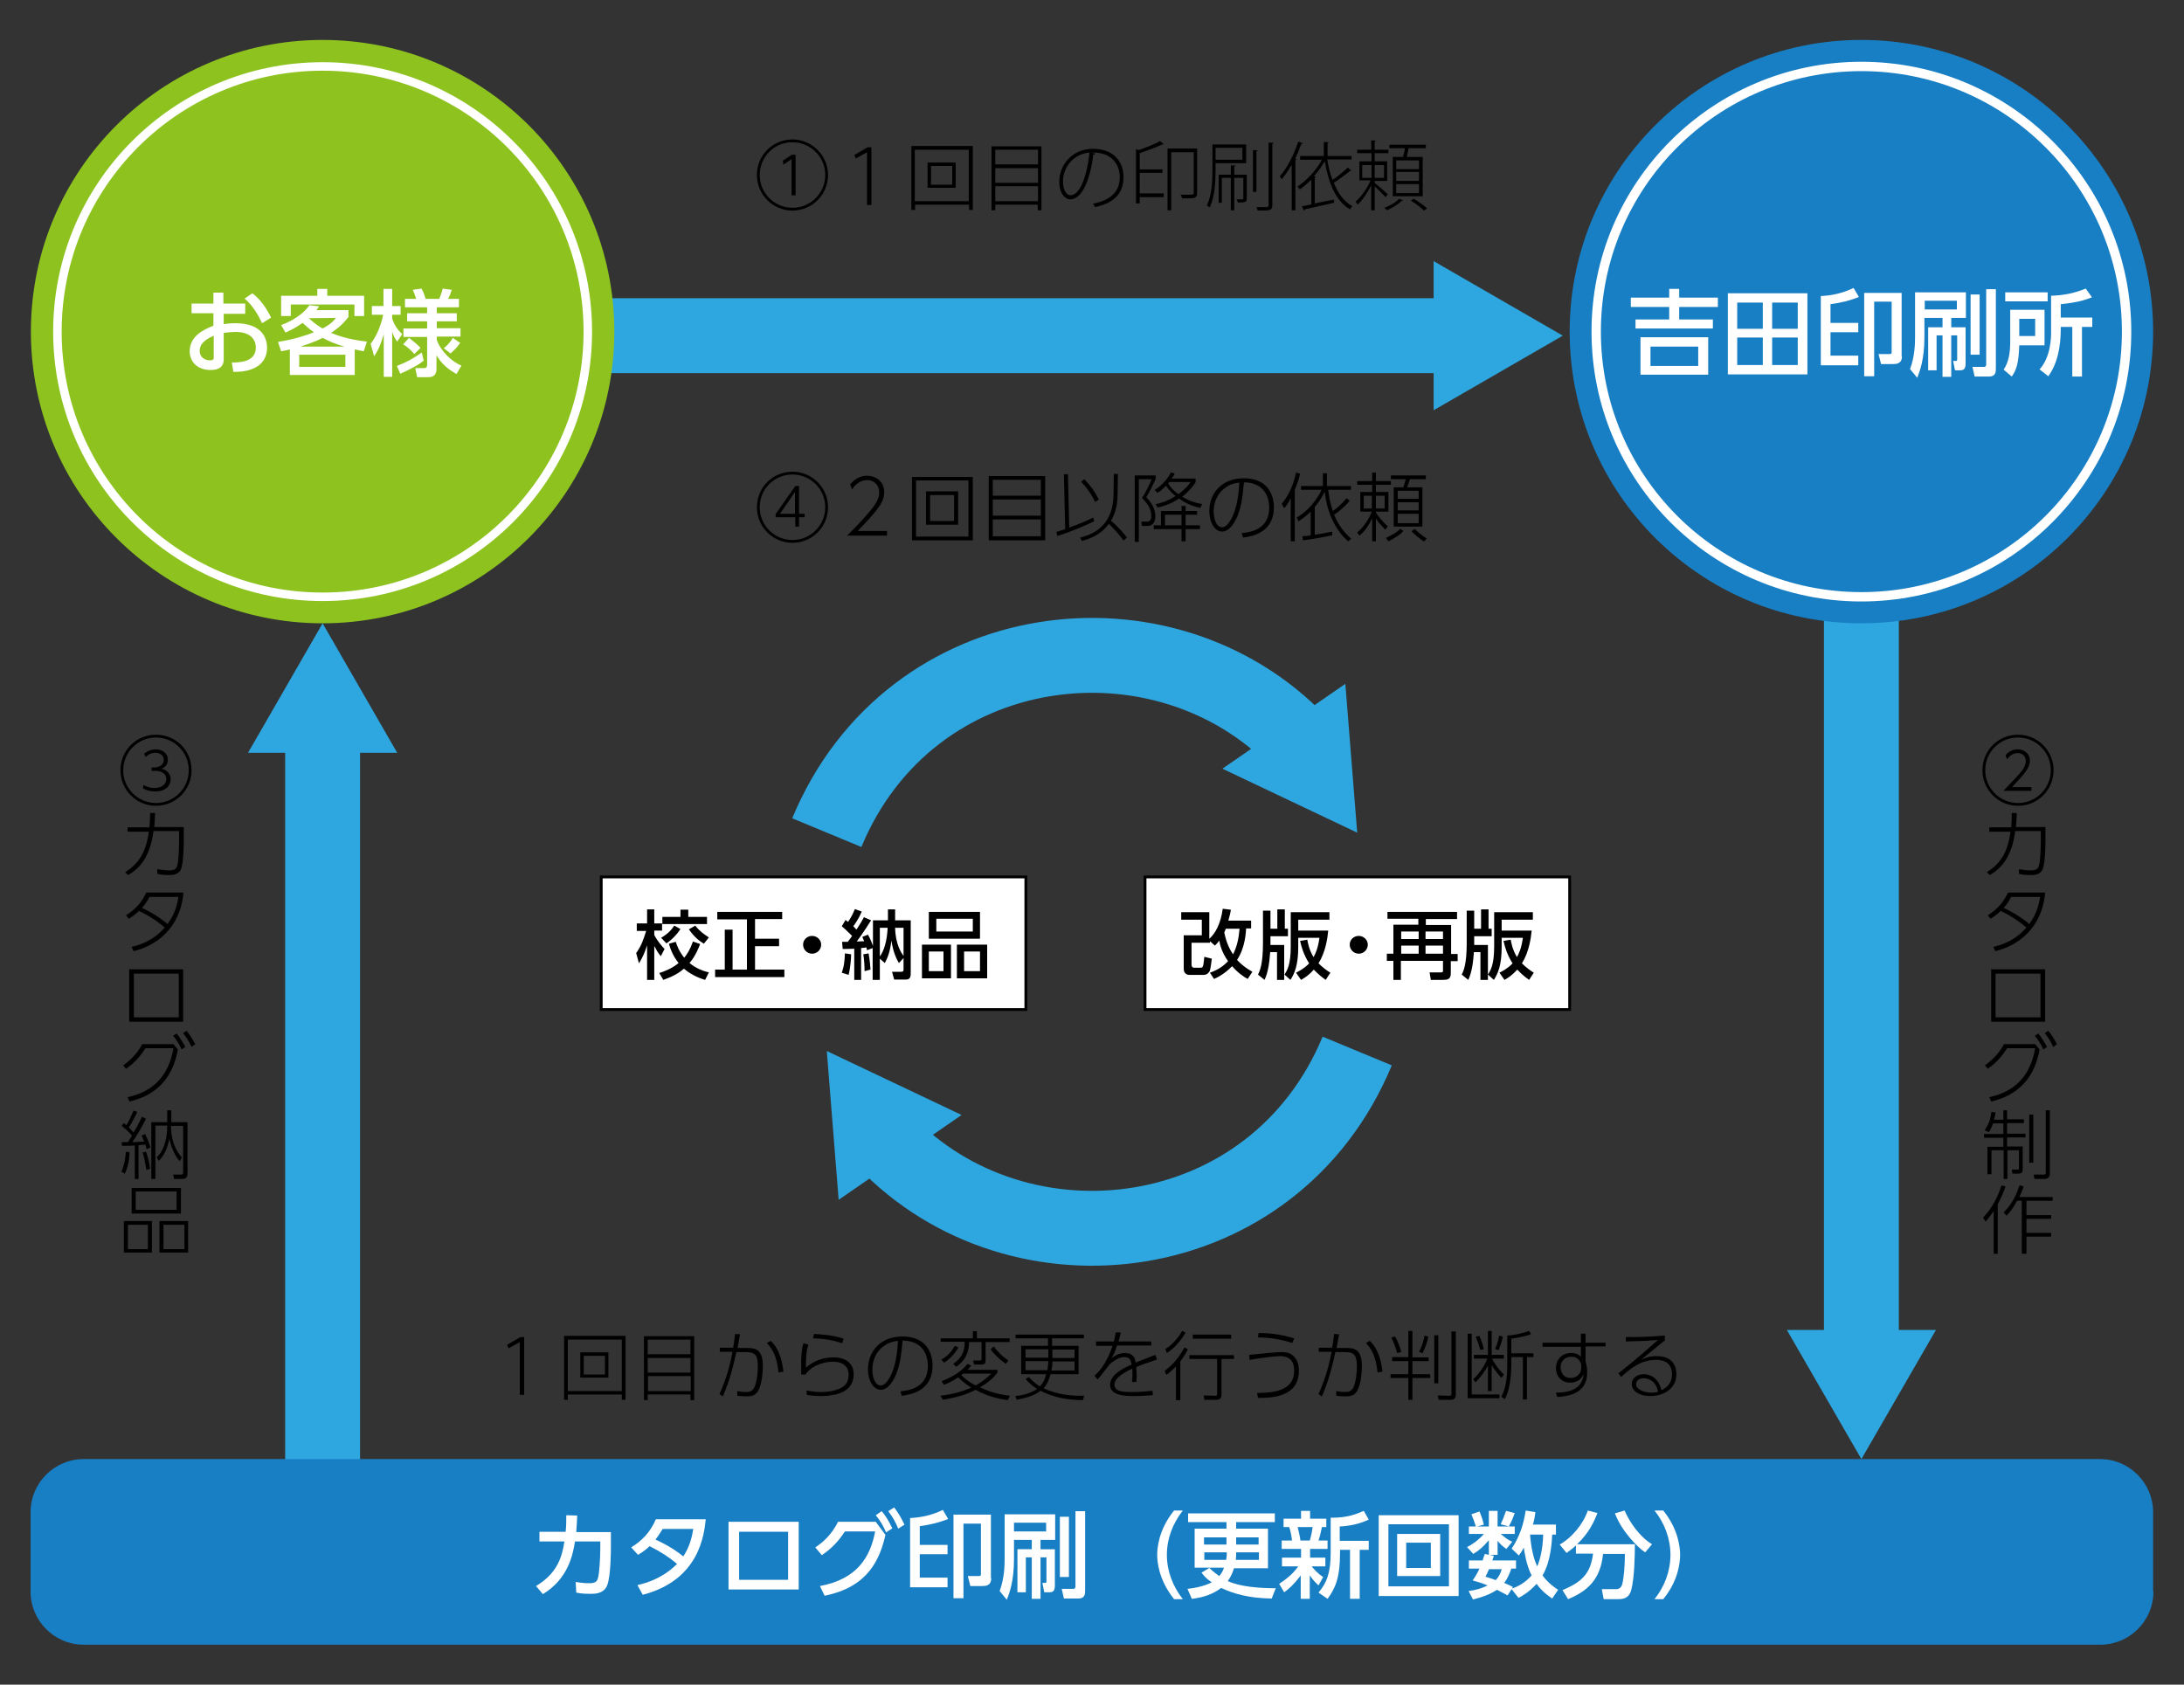 <?xml version="1.0" encoding="utf-8"?>
<!-- Generator: Adobe Illustrator 19.2.0, SVG Export Plug-In . SVG Version: 6.00 Build 0)  -->
<svg version="1.1" id="レイヤー_1" xmlns="http://www.w3.org/2000/svg" xmlns:xlink="http://www.w3.org/1999/xlink" x="0px"
	 y="0px" viewBox="0 0 700 540" enable-background="new 0 0 700 540" xml:space="preserve">
<rect x="0" y="0" width="700" height="540" fill="#333333" stroke="none"/>
<g>
	<g>
		<line fill="none" stroke="#2EA7E0" stroke-width="24" stroke-miterlimit="10" x1="179.9" y1="107.6" x2="466.5" y2="107.6"/>
		<g>
			<polygon fill="#2EA7E0" points="459.5,131.5 500.9,107.6 459.5,83.7 			"/>
		</g>
	</g>
</g>
<g>
	<g>
		<line fill="none" stroke="#2EA7E0" stroke-width="24" stroke-miterlimit="10" x1="103.4" y1="472.9" x2="103.4" y2="234.3"/>
		<g>
			<polygon fill="#2EA7E0" points="127.3,241.3 103.4,199.8 79.5,241.3 			"/>
		</g>
	</g>
</g>
<g>
	<g>
		<line fill="none" stroke="#2EA7E0" stroke-width="24" stroke-miterlimit="10" x1="596.6" y1="176.9" x2="596.6" y2="433.3"/>
		<g>
			<polygon fill="#2EA7E0" points="572.7,426.3 596.6,467.7 620.5,426.3 			"/>
		</g>
	</g>
</g>
<rect x="192.7" y="281.1" fill="#FFFFFF" stroke="#000000" stroke-width="0.9" stroke-miterlimit="10" width="136.1" height="42.5"/>
<rect x="367" y="281.1" fill="#FFFFFF" stroke="#000000" stroke-width="0.9" stroke-miterlimit="10" width="136.1" height="42.5"/>
<g>
	<path fill="#187FC4" d="M690.2,510.2c0,9.4-7.7,17-17,17H26.8c-9.4,0-17-7.7-17-17v-25.5c0-9.4,7.7-17,17-17h646.3
		c9.4,0,17,7.7,17,17V510.2z"/>
</g>
<circle fill="#8DC21F" cx="103.4" cy="106.3" r="93.5"/>
<circle fill="none" stroke="#FFFFFF" stroke-width="2.727" stroke-miterlimit="10" cx="103.4" cy="106.3" r="85"/>
<circle fill="#187FC4" cx="596.6" cy="106.3" r="93.5"/>
<circle fill="none" stroke="#FFFFFF" stroke-width="3" stroke-miterlimit="10" cx="596.6" cy="106.3" r="85"/>
<g>
	<path fill="#FFFFFF" d="M78.6,97.5v3.1h-6.9v3.3c0.7-0.1,1.9-0.3,3.7-0.3c8.6,0,10.2,4.8,10.2,7.9c0,2.1-0.8,5.4-5.1,6.9
		c-1.9,0.7-3.7,0.8-5.7,0.8l-0.5-3c2.4,0,7.7-0.1,7.7-4.8c0-2.2-1.4-5-6.4-5c-1,0-2.3,0.1-3.9,0.3v8.5c0,2.3-1.4,3.4-4.2,3.4
		c-4.4,0-6.7-2.8-6.7-6c0-5.1,4.9-7.1,7.6-8.2v-4h-7v-3.1h7v-3.5h3.2v3.5H78.6z M68.5,107.6c-1.6,0.8-4.5,2-4.5,4.9
		c0,1.7,1.3,3,3.3,3c1.2,0,1.2-0.5,1.2-0.9V107.6z M80.9,94c2.8,2.2,4.6,5,6,7.8l-2.9,1.8c-1.1-2.3-2.7-5.4-5.6-7.9L80.9,94z"/>
	<path fill="#FFFFFF" d="M90.1,104.2c6.1-2.3,8.2-5.2,9.1-6.4l3.1,0.4c-0.5,0.7-0.7,0.9-0.9,1.2h10.3v2.2c-0.8,1-2.2,2.9-5.6,5.1
		c1.9,0.8,5.5,2.1,11.5,2.8l-1,3.1c-1.3-0.2-1.8-0.4-2.9-0.6v8.2H92.9v-8.2c-1.2,0.3-1.6,0.4-2.8,0.6l-1-3c5.5-0.9,9.3-2.2,11.5-3.1
		c-1.7-1.2-2.4-1.9-3.6-3c-1.9,1.3-3.2,2.1-5.5,3.1L90.1,104.2z M104.9,92.6v2.2h11.8v6.5h-3.1v-3.7H93.2v3.7h-3.1v-6.5h11.6v-2.2
		H104.9z M110.8,113.7H95.9v3.9h14.8V113.7z M110.4,111.1c-3.1-0.9-4.7-1.6-7-2.8c-2.6,1.4-5.4,2.2-7.1,2.8H110.4z M99,102
		c1.9,1.8,3.5,2.8,4.4,3.3c2.6-1.4,3.4-2.3,4.3-3.4L99,102L99,102z"/>
	<path fill="#FFFFFF" d="M118.8,110.2c2.9-3.7,3.8-8.4,4-9.3h-3.6v-2.8h3.7v-5.5h2.8v5.5h2.7v2.8h-2.7v1.2c0.8,2.5,2,3.8,3.2,5
		l-1.6,2.4c-0.8-1.1-1-1.5-1.6-3.1v14.4H123v-13.7c-0.2,0.7-1.2,4.5-3.1,7.1L118.8,110.2z M135.8,115.6c-1.6,1.4-4.8,3-7.5,4.2
		l-1.1-2.5c3.1-1.2,4.8-2.1,8-4.3L135.8,115.6z M146.3,119.9c-3-1.7-4.9-3.5-6.4-6v4.3c0,1.5-0.6,2.7-2.5,2.7h-3.7l-0.6-2.9h2.7
		c0.7,0,1.1-0.2,1.1-1.1v-8.9h-7.6v-2.7h7.6V103h-6.4v-2.6h6.4v-1.9h-7.1v-2.7h3.6c-0.6-1.8-0.8-2.2-1.1-2.9l2.8-0.4
		c0.8,1.4,1.2,2.9,1.3,3.3h4.4c0.2-0.6,0.8-2,1.1-3.3l2.9,0.4c-0.4,1.2-0.8,2.3-1.2,2.9h3.5v2.7h-7.1v1.9h6.4v2.6h-6.4v2.2h7.6v2.7
		h-7.6v1c0.4,1.7,3.2,6.3,7.9,8.3L146.3,119.9z M132.8,113.5c-0.8-1-2.4-2.5-3.6-3.1l1.9-2.1c0.8,0.6,2.7,2.1,3.7,3.2L132.8,113.5z
		 M147.5,109.9c-1,1.5-1.9,2.3-3.1,3.4l-2.2-1.7c0.2-0.1,1.8-1.3,2.9-3.3L147.5,109.9z"/>
</g>
<g>
	<path fill="#FFFFFF" d="M550.6,98.4h-12.4v4H549v2.9h-24.8v-2.9H535v-4h-12.3v-3H535v-2.8h3.2v2.8h12.4V98.4z M547.5,120.1h-21.7
		v-12h21.7V120.1z M544.3,111.1h-15.3v6.2h15.3V111.1z"/>
	<path fill="#FFFFFF" d="M579.3,94v26h-25.5V94H579.3z M565,97h-8.2v8.4h8.2V97z M565,108.2h-8.2v8.8h8.2V108.2z M576.2,97H568v8.4
		h8.2V97z M576.2,108.2H568v8.8h8.2V108.2z"/>
	<path fill="#FFFFFF" d="M583.6,94.9c1.6-0.1,5.8-0.3,10.5-2.6l1.7,2.9c-3,1.2-6,1.9-9.1,2.3v6h8.9v3h-8.9v7.5h8.9v3.1h-12V94.9z
		 M609.6,114.2c0,2.5-1.9,2.5-3,2.5h-3.7l-0.8-3.2h3.4c0.8,0,0.8-0.2,0.8-0.8v-16h-5.6v23.9h-3.2V93.9h12V114.2z"/>
	<path fill="#FFFFFF" d="M613.9,93.7h16.2v8.2h-4.7v3h4.6v11.6c0,1.6-0.5,2.2-1.7,2.2h-1.7l-0.6-3h0.9c0.4,0,0.4-0.3,0.4-0.6v-7.6
		h-1.9v13.3h-2.8v-13.3h-1.9v11.2H618v-13.8h4.6v-3h-5.8v6.1c0,7.3-1.5,11-2.3,13.1l-2.3-2.8c1.5-4,1.6-8.1,1.6-10.2V93.7z
		 M616.9,96.4v2.8h10.3v-2.8H616.9z M631.6,113.8V94.4h2.9v19.3H631.6z M636.6,92.7h3.1v25.2c0,1.3,0,2.8-2.2,2.8h-4.6l-0.7-3.1h3.7
		c0.6,0,0.7-0.4,0.7-0.9V92.7z"/>
	<path fill="#FFFFFF" d="M644.2,99.3h11.1v11.4h-8.1c-0.2,5.2-0.7,7.6-2.4,10l-2.6-2.2c0.8-1.3,2.1-3.5,2.1-8.7V99.3z M656.3,96.6
		h-13.6v-2.9h13.6V96.6z M647.2,102.2v5.5h5.1v-5.5H647.2z M670.5,95.3c-2.2,0.9-4.9,1.7-10,2.2v4.3h10.1v3h-3.3v15.9h-3.1v-15.9
		h-3.7c0,2.8,0,10.4-4,15.8l-2.8-2.2c3.7-4,3.7-10.6,3.7-11.8V94.8c3.9-0.1,7.5-0.8,11.1-2.3L670.5,95.3z"/>
</g>
<g>
	<path d="M265.4,56.1c0,6.3-5.1,11.4-11.4,11.4c-6.3,0-11.4-5.1-11.4-11.4c0-6.4,5.1-11.4,11.4-11.4
		C260.2,44.7,265.4,49.8,265.4,56.1z M243.5,56.1c0,5.8,4.7,10.5,10.5,10.5c5.8,0,10.5-4.7,10.5-10.5c0-5.9-4.8-10.5-10.5-10.5
		C248.2,45.6,243.5,50.2,243.5,56.1z M253.8,49.6h1.2v13h-1.3V51l-2.6,1.8l-0.2-1.3L253.8,49.6z"/>
	<g>
		<path d="M277.9,48.8L277.9,48.8l-3.6,2l-0.5-1.1l4.3-2.5h1.2v18.5h-1.4V48.8z"/>
		<path d="M292.1,46.8h19.7v20.5h-1.2v-1.7h-17.3v1.7h-1.2V46.8z M293.2,64.5h17.3V48h-17.3V64.5z M297.3,52.1h9v8.1h-9V52.1z
			 M305.2,59.2v-6h-6.8v6H305.2z"/>
		<path d="M317.8,46.9h16v20.5h-1.2v-1.8H319v1.8h-1.2V46.9z M332.6,48H319v4.7h13.7V48z M332.6,53.9H319v4.7h13.7V53.9z M319,64.5
			h13.7v-4.8H319V64.5z"/>
		<path d="M351,49.2c-0.1,0.2-0.2,0.4-0.6,0.4c-0.8,7.2-3.4,14.3-7.3,14.3c-1.8,0-3.6-2-3.6-5.6c0-5.6,4.3-10.6,10.8-10.6
			c7,0,9.8,4.5,9.8,9c0,5.7-3.4,8.4-9.1,9.7c-0.1-0.3-0.5-0.8-0.7-1.1c5.5-1.1,8.6-3.7,8.6-8.5c0-4-2.5-7.9-8.5-7.9
			c-0.2,0-0.4,0-0.6,0L351,49.2z M349.2,48.9c-5.3,0.5-8.5,4.8-8.5,9.3c0,2.8,1.2,4.4,2.4,4.4C346.3,62.6,348.5,55.8,349.2,48.9z"/>
		<path d="M365,48.1c2.5-0.9,5.2-1.9,6.8-2.9l1.2,1c-0.1,0.1-0.1,0.1-0.5,0.1c-1.8,0.9-4.6,1.9-7.2,2.8v5.2h7.3v1.1h-7.3V62h7.7v1.2
			h-7.7v2h-1.2V47.8L365,48.1z M383.7,47.6v14.3c0,0.8-0.2,1.2-0.8,1.5c-0.6,0.2-1.8,0.2-4,0.2c-0.1-0.3-0.3-0.9-0.5-1.2
			c0.9,0,1.6,0,2.3,0c1.7,0,1.9,0,1.9-0.6V48.8h-7.2v18.6h-1.2V47.6H383.7z"/>
		<path d="M399.3,52.3h-9.7v2.4c0,3.5-0.2,8.4-1.9,11.8c-0.2-0.2-0.7-0.5-0.9-0.6c1.6-3.3,1.8-7.8,1.8-11.2v-8.4h10.8V52.3z
			 M398.2,47.4h-8.6v3.8h8.6V47.4z M399.6,56v7.7c0,1.2-0.6,1.2-2.9,1.2c0-0.3-0.2-0.7-0.4-1c0.9,0,1.7,0,1.9,0
			c0.2,0,0.3-0.1,0.3-0.3V57h-2.9v10.4h-1.1V57h-2.9v8h-1v-9h3.9v-3l1.5,0.1c0,0.1-0.1,0.2-0.4,0.3V56H399.6z M401.6,48.1l1.5,0.1
			c0,0.1-0.1,0.2-0.4,0.3v13h-1.1V48.1z M406.6,45.7l1.6,0.1c0,0.2-0.1,0.3-0.4,0.3v19.7c0,0.9-0.3,1.3-0.9,1.5
			c-0.6,0.2-1.7,0.2-3.8,0.2c-0.1-0.3-0.2-0.8-0.4-1.1c0.7,0,1.3,0,1.8,0c2,0,2.1,0,2.1-0.6V45.7z"/>
		<path d="M413.8,53.1c-0.9,1.7-2,3.1-3,4.4c-0.1-0.3-0.5-0.8-0.6-1c2.3-2.6,4.5-6.8,5.9-11.1l1.5,0.5c-0.1,0.2-0.2,0.2-0.5,0.2
			c-0.6,1.7-1.3,3.3-2,4.9l0.5,0.1c0,0.1-0.2,0.2-0.4,0.2v16.1h-1.2V53.1z M425.4,51.1c0.4,2.4,0.9,4.6,1.7,6.6
			c1.6-1.1,3.6-2.8,4.9-4l1.1,1c-0.1,0.1-0.3,0.1-0.4,0.1c-1.3,1.1-3.5,2.7-5.2,3.8c1.4,3.4,3.3,6.1,6,7.5c-0.3,0.2-0.6,0.6-0.8,1
			c-4.5-2.5-6.9-8.4-8.1-15.4c-1,1.7-2.2,3.4-3.5,4.8l0.7,0.2c0,0.1-0.1,0.2-0.4,0.3v8.2c1.9-0.4,4-0.8,6.1-1.2l0.1,1
			c-3.5,0.8-7.1,1.6-9.4,2.1c0,0.2-0.1,0.3-0.3,0.4l-0.6-1.4c0.9-0.1,1.9-0.3,3-0.6v-7.9c-1.2,1.2-2.4,2.2-3.7,3.1
			c-0.2-0.2-0.5-0.7-0.8-0.9c3-1.9,6-5.1,7.9-8.6h-7V50h7.6v-4.5l1.6,0.1c0,0.1-0.1,0.2-0.4,0.3V50h7.7v1.1H425.4z"/>
		<path d="M440.6,58.6c0.9,0.7,3.6,3.1,4.2,3.7l-0.7,0.9c-0.6-0.7-2.4-2.4-3.5-3.5v7.7h-1.1v-8c-1.2,2.4-2.9,4.9-4.4,6.2
			c-0.1-0.3-0.4-0.7-0.6-1c1.7-1.4,3.7-4.2,4.8-6.8h-3.6v-6.1h3.9v-2.6H435v-1.1h4.5v-3l1.5,0.1c0,0.1-0.1,0.2-0.4,0.3v2.6h4.4v1.1
			h-4.4v2.6h4V58h-4V58.6z M436.6,52.9V57h3v-4.1H436.6z M443.6,57v-4.1h-3V57H443.6z M449.7,64.2c-0.1,0.1-0.2,0.2-0.5,0.2
			c-0.9,1-3,2.3-4.7,3c-0.2-0.2-0.6-0.6-0.8-0.8c1.8-0.6,3.8-1.8,4.7-2.9L449.7,64.2z M446.3,50.3h3.4c0.2-0.8,0.5-1.9,0.6-2.8h-5
			v-1.1H457v1.1h-5.5c-0.2,0.8-0.4,1.8-0.6,2.8h5.1v12.6h-9.6V50.3z M454.8,54.2v-2.8h-7.3v2.8H454.8z M454.8,58v-2.9h-7.3V58H454.8
			z M454.8,61.9V59h-7.3v2.9H454.8z M456.4,67.5c-0.9-0.9-2.7-2.3-4.2-3.2l0.9-0.6c1.5,0.9,3.4,2.2,4.3,3.1L456.4,67.5z"/>
	</g>
</g>
<g>
	<path fill="#FFFFFF" d="M171.8,508.4c7.2-4.3,8.4-9.9,9.1-14.3h-8V491h8.4c0.2-1.9,0.2-3.1,0.2-5.3l3.5,0.1
		c-0.1,1.9-0.1,2.9-0.3,5.3h11.1v4.9c0,0.8,0,9.2-1.2,12.2c-1.1,2.7-4,2.7-5.3,2.7c-2.4,0-3.7-0.2-4.6-0.4l-0.2-3.4
		c1.3,0.2,2.7,0.4,4.4,0.4c2.1,0,2.5-0.7,2.8-1.8c0.4-1.6,0.7-6.4,0.7-9.2v-2.4h-8.1c-0.7,4.2-2.1,11.9-10.3,16.9L171.8,508.4z"/>
	<path fill="#FFFFFF" d="M202.3,496c3.6-2.2,6.2-5,7.9-9h16c-0.5,4.8-2,19.5-20.2,24.2l-1.7-3.1c7.6-1.7,11.5-5.6,12.7-6.8
		c-2.5-2.1-4.9-3.7-8.8-5.7c-0.8,0.8-1.7,1.6-3.7,2.8L202.3,496z M212.4,490.1c-1.1,1.8-1.7,2.6-2.3,3.4c1.3,0.6,5.4,2.5,8.9,5.4
		c1.5-2.3,2.6-4.9,3.2-8.8H212.4z"/>
	<path fill="#FFFFFF" d="M256,487.8v21.7h-22.5v-21.7H256z M252.6,491h-15.7v15.4h15.7V491z"/>
	<path fill="#FFFFFF" d="M262.8,508.4c11.8-2.2,16.1-9.1,17.7-17.5h-9.7c-1.9,2.9-4.1,5.4-7.4,7.6l-2.1-2.5c2.2-1.4,5.2-3.9,7.3-8.2
		h12.1l3.1,4.2c-1.8,7.8-5.5,16.7-19.5,19.5L262.8,508.4z M282.6,484.4c1.5,1.8,2.2,3.1,3.4,5.5l-2,1.3c-1-2.3-1.8-3.6-3.3-5.5
		L282.6,484.4z M286.6,483.2c1.4,1.9,2.1,3.1,3.3,5.5l-2,1.3c-1-2.3-1.6-3.5-3.2-5.6L286.6,483.2z"/>
	<path fill="#FFFFFF" d="M291.7,486.6c1.6-0.1,5.8-0.3,10.5-2.6l1.7,2.9c-3,1.2-6,1.9-9.1,2.3v6h8.9v3h-8.9v7.5h8.9v3.1h-12V486.6z
		 M317.7,505.9c0,2.5-1.9,2.5-3,2.5H311l-0.8-3.2h3.4c0.8,0,0.8-0.2,0.8-0.8v-16h-5.6v23.9h-3.2v-26.8h12V505.9z"/>
	<path fill="#FFFFFF" d="M322,485.4h16.2v8.2h-4.7v3h4.6v11.6c0,1.6-0.5,2.2-1.7,2.2h-1.7l-0.6-3h0.9c0.4,0,0.4-0.3,0.4-0.6v-7.6
		h-1.9v13.3h-2.8v-13.3h-1.9v11.2h-2.7v-13.8h4.6v-3H325v6.1c0,7.3-1.5,11-2.3,13.1l-2.3-2.8c1.5-4,1.6-8.1,1.6-10.2V485.4z
		 M325,488.1v2.8h10.3v-2.8H325z M339.7,505.5v-19.3h2.9v19.3H339.7z M344.7,484.4h3.1v25.2c0,1.3,0,2.8-2.2,2.8H341l-0.7-3.1h3.7
		c0.6,0,0.7-0.4,0.7-0.9V484.4z"/>
	<path fill="#FFFFFF" d="M376.3,512.6c-5.1-6.4-5.4-12.3-5.4-14.2c0-1.9,0.3-7.9,5.4-14.2h2.8c-3.2,4.1-5.1,9-5.1,14.2
		c0,5.2,1.9,10.1,5.1,14.2H376.3z"/>
	<path fill="#FFFFFF" d="M406.4,490.2v12.5h-10.9c-0.3,1-0.8,2.5-2,4.1c3.9,1.8,10,2.3,15.4,2.3l-1.3,3.3
		c-7.7-0.1-12.6-1.7-16.2-3.4c-2.7,2.1-6,3.1-9.4,3.5l-1.4-3.2c3.7-0.4,6.3-1.3,7.8-2.1c-1.2-0.8-2.1-1.5-3.3-3.1l2.5-1.5
		c1.4,1.3,2.2,1.9,3.2,2.6c0.5-0.6,1.1-1.4,1.5-2.7h-9.4v-12.5h10.2v-2.1h-12.3v-2.8h27.8v2.8h-12.4v2.1H406.4z M393.1,495.1v-2.3
		h-7.2v2.3H393.1z M393,500c0.2-1,0.2-1.8,0.2-2.4h-7.2v2.4H393z M396.2,497.6c0,0.7,0,1.3-0.1,2.4h7.4v-2.4H396.2z M396.2,492.8
		v2.3h7.2v-2.3H396.2z"/>
	<path fill="#FFFFFF" d="M410,507.7c1.9-1.3,4.2-2.9,6.1-5.6h-5.2v-2.8h6.1v-2.8h-6.2v-2.7h3.3c0-0.2-0.3-2.7-0.9-4.3h-1.8v-2.7h5.6
		v-2.5h2.9v2.5h5.2v2.7h-1.4c-0.6,2.8-0.7,3.1-1.1,4.3h2.9v2.7h-5.6v2.8h4.9v2.8h-4.4c0.7,0.8,1.9,2.3,3.7,3.4l-1.5,2.7
		c-1.6-1.5-1.9-2-2.8-3.2v7.5h-2.9V505c-2.5,3.3-4.2,4.6-5.3,5.4L410,507.7z M415.9,489.5c0.4,1.4,0.9,3.9,0.9,4.3h3
		c0.4-1.2,0.8-3.2,0.9-4.3H415.9z M438.7,487.1c-2.7,1.3-6.1,2.1-9.3,2.2v4.6h9.3v2.9h-2.9v15.7h-3.1v-15.7h-3.2v0.8
		c0,8.4-1.6,11.6-4,14.9l-2.9-2c2.6-3.1,3.9-6.2,3.9-12.8v-11.2c5.3,0.1,8.6-1.3,10.6-2.2L438.7,487.1z"/>
	<path fill="#FFFFFF" d="M467.5,485.7v25.9h-25.6v-25.9H467.5z M445,488.6v19.9h19.4v-19.9H445z M461.6,491.7v13.5h-13.8v-13.5
		H461.6z M450.7,494.5v8.1h7.9v-8.1H450.7z"/>
	<path fill="#FFFFFF" d="M498.7,488.8v3.1h-1.2c-0.1,1.7-0.3,8.4-3.1,13.1c2,2.7,4.1,4,5,4.6l-1.9,2.8c-1.3-0.9-3.2-2.2-5-4.7
		c-2.5,2.7-4.6,3.9-5.8,4.5l-2.2-2.8l-1.3,2c-0.8-0.4-1.6-0.9-3.4-1.8c-1.3,0.9-3.6,2.1-7.7,3.1l-1.4-2.7c2.3-0.3,4.1-0.8,6.1-1.8
		c-2.4-1-3.9-1.3-4.8-1.6c0.7-1,1.3-1.9,2.2-3.8h-3.4v-2.6h4.4c0.3-1,0.5-1.5,0.7-2.1l1.3,0.3v-4.7c-1.7,2-3.1,3.3-5,4.4l-2-2.2
		c2.5-1.2,4.6-3.2,5.4-4.2h-4.8v-2.4h2.2c-0.4-1.5-0.9-2.7-1.4-3.9l2.6-0.9c0.9,2.1,1.2,3.4,1.4,4.2l-2.1,0.6h3.7v-5h2.8v5h3.6
		l-2.6-0.7c0.8-1.8,0.9-2,1.7-4.3l2.8,0.7c-0.7,1.9-0.8,2.2-1.9,4.3h1.9v2.4H481c1.6,1.3,2.1,1.8,3.7,2.5l-1.9,2.3
		c-1.3-0.9-1.9-1.5-2.8-2.6v4.5h-2.6l1.4,0.3c-0.2,0.7-0.3,1-0.5,1.5h7.6v2.6h-1.5c-0.5,1.4-1.1,3.1-2.3,4.6c1,0.4,2.5,1.1,2.8,1.3
		l-0.3,0.5c1.9-0.6,4.3-1.9,6.3-4.2c-1.7-3.3-2.3-7.5-2.5-8.9c-0.7,1.3-1.1,1.8-1.6,2.5l-2.3-2.2c2.7-4,3.9-8.2,4.5-12.2l3.1,0.5
		c-0.2,1.8-0.4,2.8-0.8,4H498.7z M477.3,502.9c-0.5,1.1-0.8,1.8-1.2,2.5c1.7,0.5,2.5,0.8,3.3,1.1c1.3-1.4,1.7-2.7,1.9-3.5H477.3z
		 M490.4,491.9c0.1,1.2,0.5,6.5,2.3,10.2c0.8-1.9,1.8-5.3,1.9-10.2H490.4z"/>
	<path fill="#FFFFFF" d="M505.2,495.3c-1.4,1.3-2.3,1.9-3.1,2.5l-2.2-2.7c3.8-2.1,7.6-6.6,9-10.9l3.1,0.8c-1.1,2.8-2.6,6.2-6.5,10
		H524c0,3-0.1,10.8-1.2,14.8c-0.8,2.7-2.8,2.8-4.1,2.8H514l-0.6-3.2h4.6c1.7,0,2-1.5,2.2-2.8c0.2-1.3,0.6-4.2,0.6-8.5h-7
		c-0.8,8.1-4.9,11.9-11.2,14.5l-1.8-2.9c6.5-2.7,9-5.5,9.8-11.7h-5.5V495.3z M527.3,497.6c-2.5-1.6-7.6-6.9-9.7-12.5l3.1-0.9
		c1.6,3.7,4.8,8.4,8.8,10.8L527.3,497.6z"/>
	<path fill="#FFFFFF" d="M530.3,512.6c3.2-4,5.1-9,5.1-14.2c0-5.2-1.9-10.2-5.1-14.2h2.8c4.9,6.1,5.4,11.9,5.4,14.2
		c0,2.3-0.5,8.2-5.4,14.2H530.3z"/>
</g>
<g>
	<path d="M658.2,246.9c0,6.3-5.1,11.4-11.4,11.4c-6.3,0-11.4-5.1-11.4-11.4c0-6.4,5.1-11.4,11.4-11.4
		C653,235.5,658.2,240.5,658.2,246.9z M636.3,246.9c0,5.8,4.7,10.5,10.5,10.5c5.8,0,10.5-4.7,10.5-10.5c0-5.9-4.8-10.5-10.5-10.5
		C641,236.4,636.3,241,636.3,246.9z M651.1,252.3v1.2h-9c0.8-0.8,3.2-3.3,5-5.3c1.4-1.6,2.2-2.8,2.2-4.3c0-1.3-0.9-2.5-2.6-2.5
		c-1.4,0-2.6,0.8-3.4,2l-0.5-1.3c1.5-1.9,3.5-1.9,3.9-1.9c1.8,0,3.9,1.1,3.9,3.6c0,2.2-1.2,3.7-5.7,8.5H651.1z"/>
	<path d="M636.8,279.6c4.1-2.6,6.7-6.1,7.6-13h-6.8v-1.4h7c0.2-2.3,0.2-3.2,0.2-4.6l1.6,0c-0.1,2.2-0.1,3.1-0.3,4.5h9.5v4.1
		c0,0.6,0,7.2-0.9,9.4c-0.8,1.9-2.9,1.9-3.8,1.9c-2,0-3-0.2-3.8-0.4v-1.5c1.2,0.2,2.5,0.4,4,0.4c1.9,0,2.2-0.9,2.4-1.5
		c0.5-1.5,0.6-6.5,0.6-8.4v-2.7h-8.2c-1.1,8.3-4.4,11.9-8.1,14.1L636.8,279.6z"/>
	<path d="M637.1,293.4c3-1.9,5-4.1,6.5-7.3h11.9c-1,11.6-8.9,17.1-16,18.8l-0.6-1.4c2.7-0.6,7-2,10.6-6.2c-1.6-1.3-4.3-3.5-8.3-5.3
		c-0.9,0.9-1.6,1.5-3.2,2.5L637.1,293.4z M644.6,287.5c-1,2-1.7,2.7-2.4,3.5c1.2,0.6,5,2.4,8.2,5.2c1.4-2,2.8-4.3,3.5-8.7H644.6z"/>
	<path d="M655.5,310.7v16.8h-17.3v-16.8H655.5z M654,312.1h-14.4v14H654V312.1z"/>
	<path d="M637.6,351.7c7.3-1.6,13-5.9,14.7-15.7h-9c-1.6,2.6-3.5,4.7-6.2,6.6l-0.9-1.1c1.5-1.1,4.2-3.2,6.1-6.8h10l1.4,1.7
		c-2.3,13.3-12,15.8-15.5,16.7L637.6,351.7z M653.3,331.3c1,1.2,1.8,2.5,2.8,4.3l-1.2,0.8c-0.8-1.8-1.6-3-2.7-4.4L653.3,331.3z
		 M656.5,330.4c1.4,1.7,2.2,3.3,2.8,4.3l-1.2,0.9c-0.9-1.9-1.6-3-2.7-4.4L656.5,330.4z"/>
	<path d="M642.1,358.8v-2.9h1.2v2.9h5.4v1.2h-5.4v3.4h5.9v1.2h-5.9v2.9h5v7.4c0,0.8-0.3,1.3-1.3,1.3H645l-0.2-1.3l1.8,0
		c0.4,0,0.5,0,0.5-0.7v-5.5h-3.7v9.2h-1.2v-9.2h-3.9v7.7H637v-8.8h5.1v-2.9h-6.2v-1.2h6.2v-3.4h-3.3c-0.6,1.8-1.1,2.4-1.4,2.8
		l-1.3-0.6c1.4-2.1,1.8-3.4,2.2-5.9l1.3,0.2c-0.1,0.7-0.2,1.3-0.5,2.3H642.1z M651.7,357.3v15.4h-1.3v-15.4H651.7z M657,355.9v20.3
		c0,1.3-0.7,1.7-1.9,1.7h-3l-0.3-1.4l3.3,0c0.6,0,0.6-0.3,0.6-0.6v-20H657z"/>
	<path d="M640.3,401.9h-1.3v-13.7c-0.8,1.2-1.7,2.4-2.6,3.4l-0.8-1.3c3.2-3.4,4.7-6.7,5.9-10.3l1.3,0.3c-0.3,0.9-0.9,2.7-2.5,5.7
		V401.9z M642.2,388.6c2.8-2.7,4.2-5.9,5.1-8.7l1.3,0.4c-0.2,0.6-0.5,1.6-1.4,3.4h10.7v1.2h-8.4v4.6h7.9v1.2h-7.9v4.5h7.9v1.2h-7.9
		v5.5H648v-17h-1.5c-1.4,2.6-2.5,3.9-3.4,4.8L642.2,388.6z"/>
</g>
<g>
	<path d="M61.4,246.9c0,6.3-5.1,11.4-11.4,11.4c-6.3,0-11.4-5.1-11.4-11.4c0-6.4,5.1-11.4,11.4-11.4
		C56.3,235.5,61.4,240.5,61.4,246.9z M39.5,246.9c0,5.8,4.7,10.5,10.5,10.5c5.8,0,10.5-4.7,10.5-10.5c0-5.9-4.8-10.5-10.5-10.5
		C44.3,236.4,39.5,241,39.5,246.9z M46,251.6c0.5,0.3,1.7,1,3.5,1c2.9,0,3.8-1.7,3.8-2.9c0-0.7-0.3-2.6-3.8-2.6h-0.9v-1.1h0.9
		c1.3,0,3-0.7,3-2.4c0-1.7-1.5-2.3-2.7-2.3c-1.2,0-2.3,0.5-3.1,1.4l-0.5-1.1c0.4-0.3,1.7-1.4,3.7-1.4c2.1,0,3.9,1.2,3.9,3.3
		c0,2-1.5,2.7-2,2.9c2.9,0.8,2.9,3,2.9,3.4c0,1.9-1.4,3.9-5,3.9c-1.6,0-2.8-0.4-3.9-1L46,251.6z"/>
	<path d="M40.1,279.6c4.1-2.6,6.7-6.1,7.6-13h-6.8v-1.4h7c0.2-2.3,0.2-3.2,0.2-4.6l1.6,0c-0.1,2.2-0.1,3.1-0.3,4.5h9.5v4.1
		c0,0.6,0,7.2-0.9,9.4c-0.8,1.9-2.9,1.9-3.8,1.9c-2,0-3-0.2-3.8-0.4v-1.5c1.2,0.2,2.5,0.4,4,0.4c1.9,0,2.2-0.9,2.4-1.5
		c0.5-1.5,0.6-6.5,0.6-8.4v-2.7h-8.2c-1.1,8.3-4.4,11.9-8.1,14.1L40.1,279.6z"/>
	<path d="M40.4,293.4c3-1.9,5-4.1,6.5-7.3h11.9c-1,11.6-8.9,17.1-16,18.8l-0.6-1.4c2.7-0.6,7-2,10.6-6.2c-1.6-1.3-4.3-3.5-8.3-5.3
		c-0.9,0.9-1.6,1.5-3.2,2.5L40.4,293.4z M47.9,287.5c-1,2-1.7,2.7-2.4,3.5c1.2,0.6,5,2.4,8.2,5.2c1.4-2,2.8-4.3,3.5-8.7H47.9z"/>
	<path d="M58.7,310.7v16.8H41.4v-16.8H58.7z M57.3,312.1H42.9v14h14.4V312.1z"/>
	<path d="M40.9,351.7c7.3-1.6,13-5.9,14.7-15.7h-9c-1.6,2.6-3.5,4.7-6.2,6.6l-0.9-1.1c1.5-1.1,4.2-3.2,6.1-6.8h10l1.4,1.7
		c-2.3,13.3-12,15.8-15.5,16.7L40.9,351.7z M56.6,331.3c1,1.2,1.8,2.5,2.8,4.3l-1.2,0.8c-0.8-1.8-1.6-3-2.7-4.4L56.6,331.3z
		 M59.8,330.4c1.4,1.7,2.2,3.3,2.8,4.3l-1.2,0.9c-0.9-1.9-1.6-3-2.7-4.4L59.8,330.4z"/>
	<path d="M38.9,375.6c1.2-2.6,1.4-5.6,1.4-6.4l1.2,0.1c0,0.9-0.1,4.2-1.5,6.9L38.9,375.6z M46.8,358.6c-1.3,2.6-2.6,4.9-4.4,7.5
		c0.4,0,1.7,0,3.8-0.2c-0.4-1-0.6-1.4-0.8-1.9l1.1-0.5c0.3,0.6,1.1,2.2,1.7,4.3l-1.2,0.6c-0.2-0.9-0.3-1.2-0.4-1.5
		c-0.5,0-1.6,0.1-2.2,0.2v10.8h-1.2v-10.7c-1.8,0.1-3.1,0.1-4.1,0.1l-0.1-1.2c0.6,0,1.4,0,2,0c0.3-0.4,0.6-1,1.3-2.1
		c-0.6-0.7-1.8-2-3.3-3.1l0.7-0.9c0.4,0.3,0.5,0.4,0.8,0.7c0.7-1.1,1.5-2.8,2.3-4.7l1.2,0.4c-0.7,1.6-1.7,3.4-2.7,5
		c0,0,0.9,0.9,1.5,1.6c1-1.6,1.9-3.3,2.7-5L46.8,358.6z M46.9,375c-0.4-2.8-0.9-4.7-1.2-5.6l1.1-0.2c0.8,2.1,1.1,3.8,1.3,5.5
		L46.9,375z M49.8,360.8v17.1h-1.3v-18.2h5.1v-3.8h1.3v3.8h5.2v16.5c0,1.2-0.6,1.7-1.7,1.7h-2.6l-0.3-1.4l2.5,0
		c0.5,0,0.7-0.1,0.7-0.7v-14.9h-3.9c0,6.4,3,9.6,3.5,10.1l-0.7,1.2c-2-2.2-2.9-5.3-3.3-7.2c-0.2,0.9-0.7,3.4-2.1,5.5
		c-0.2,0.3-0.6,0.9-1.3,1.6l-0.7-1.1c1.8-1.6,3.4-4.9,3.4-10.2H49.8z"/>
	<path d="M48.7,391.4v10.1h-9v-10.1H48.7z M41,392.6v7.8h6.4v-7.8H41z M58,380.8v8.2H42.2v-8.2H58z M43.5,381.9v5.9h13.1v-5.9H43.5z
		 M60.3,391.4v10.1h-9.2v-10.1H60.3z M52.4,392.6v7.8h6.7v-7.8H52.4z"/>
</g>
<g>
	<path d="M265.4,162.6c0,6.3-5.1,11.4-11.4,11.4c-6.3,0-11.4-5.1-11.4-11.4c0-6.4,5.1-11.4,11.4-11.4
		C260.2,151.2,265.4,156.2,265.4,162.6z M243.5,162.6c0,5.8,4.7,10.5,10.5,10.5c5.8,0,10.5-4.7,10.5-10.5c0-5.9-4.8-10.5-10.5-10.5
		C248.2,152.1,243.5,156.7,243.5,162.6z M254.9,168.8v-3h-6.3v-1l6.3-9h1.2v8.9h1.8v1.1h-1.8v3H254.9z M250,164.7h4.8v-7L250,164.7z
		"/>
	<path d="M284.3,170.3v1.4h-12.8c1.7-1.7,4.7-4.7,7.2-7.7c2.1-2.5,3.1-4.2,3.1-6.2c0-2.2-1.6-3.9-3.8-3.9c-2.1,0-3.8,1.2-4.9,3
		l-0.6-1.6c2.1-2.8,4.9-2.8,5.4-2.8c2.4,0,5.5,1.5,5.5,5.2c0,2-0.7,3.6-2.6,6c-0.9,1.2-2.8,3.3-5.9,6.5H284.3z"/>
	<path d="M311.8,152.9v20.3h-19.5v-20.3H311.8z M293.6,154V172h16.8V154H293.6z M307.1,157.5v10.7h-10.3v-10.7H307.1z M298.1,158.7
		v8.3h7.7v-8.3H298.1z"/>
	<path d="M335,152.6v20.6h-18.1v-20.6H335z M318.2,158.9h15.4v-5.1h-15.4V158.9z M318.2,160.1v5.2h15.4v-5.2H318.2z M318.2,166.5
		v5.4h15.4v-5.4H318.2z"/>
	<path d="M350.7,167.1c-2.4,1.1-6.1,2.9-11.8,4.7l-0.3-1.3c1.6-0.5,2.3-0.7,2.8-0.9L341,152h1.3l0.4,17.1c3-1.1,4.9-1.8,7.7-3.2
		L350.7,167.1z M346.2,172.3c5.3-1.2,10.6-4.7,10.7-13.8l0.1-6.6h1.3l-0.1,6.6c0,2.1-0.3,5.4-2.1,8.4c2.4,2.1,4.2,4.2,5.1,5.4
		l-1.1,1c-1.2-1.8-2.9-3.6-4.7-5.4c-2,2.9-5.2,4.6-8.6,5.5L346.2,172.3z M351,160.9c-1.3-2.7-2.7-4.6-4.5-6.5l1-0.8
		c2.1,2.1,3.5,4.2,4.7,6.5L351,160.9z"/>
	<path d="M370.4,152.3v1.2c-0.8,1.9-2.1,4.4-3,5.9c1.7,1.7,2.9,3.7,2.9,6.2c0,1-0.3,3-2.7,3H366l-0.2-1.4l1.6,0c0.6,0,1.6,0,1.6-1.7
		c0-2.1-0.8-3.7-3-5.9c1.1-1.5,2.5-4.4,3.1-6H365v20.1h-1.3v-21.3H370.4z M383.7,165H380v3.4h4.6v1.2H380v3.9h-1.3v-3.9h-8.9v-1.2
		h2.3v-4.6h6.6v-1.6h1.3v1.6h3.7V165z M383.2,153.5v1.1c-0.7,1-1.9,2.8-4.3,4.6c1.9,1.2,4.1,2,6.4,2.4l-0.6,1.2
		c-3.4-0.7-5.4-2-6.8-3c-1.2,0.8-3.3,2.1-6.9,2.9l-0.6-1.1c1.5-0.3,3.8-0.9,6.4-2.6c-1.9-1.5-2.7-2.8-3.1-3.3
		c-1.5,1.6-2.2,2-2.8,2.3l-0.8-1c2.5-1.4,4.5-4.1,5.2-5.6l1.2,0.4c-0.2,0.5-0.4,0.8-1,1.6H383.2z M378.7,165h-5.3v3.4h5.3V165z
		 M374.7,154.6c-0.1,0.1-0.1,0.2-0.3,0.3c0.3,0.6,1.2,2,3.3,3.5c2.4-1.8,3.5-3.2,3.9-3.9H374.7z"/>
	<path d="M398,170.9c2.7-0.3,8.8-1.1,8.8-8.2c0-1.6-0.4-8-8.1-8.1c-0.4,4.2-0.8,9.2-3.2,13c-1.3,2.1-2.7,2.8-3.8,2.8
		c-2.3,0-4.1-2.9-4.1-6.5c0-6.1,4.3-10.6,11-10.6c8.1,0,9.7,5.8,9.7,9.3c0,7.1-5.3,9.2-9.9,9.7L398,170.9z M392.8,156.3
		c-2.9,2-3.8,5.1-3.8,7.7c0,2,0.7,5,2.7,5c0.8,0,1.6-0.5,2.6-2.1c2.4-3.8,2.8-9.7,2.9-12.2C395.5,154.9,394.1,155.3,392.8,156.3z"/>
	<path d="M415,173.5h-1.3v-13.8c-0.9,1.8-1.4,2.4-2.1,3.2l-0.8-1.4c3-3.6,4.1-7.7,4.6-10l1.3,0.3c-0.2,0.8-0.5,2.4-1.7,5.2V173.5z
		 M432.1,173.5c-3.6-3-6.8-8.8-7.5-15.9c-0.9,1.8-1.9,3.4-3.2,4.9v8.9c0.7-0.1,3.4-0.5,5.6-1l0,1.2c-2,0.4-6.5,1.3-9.4,1.6l-0.2-1.3
		c0.9-0.1,1.6-0.1,2.7-0.3v-7.6c-1.3,1.3-2.5,2.2-3.9,3.1l-0.6-1.2c1.7-1,5.4-3.5,8-8.9H417v-1.2h7v-4.1h1.3v4.1h7.7v1.2h-7.3
		c0.4,3.3,1,5.4,1.5,6.8c1.2-0.8,3-2.4,4.4-4.1l1,0.8c-1.5,1.9-4,3.9-5,4.5c1.3,3.2,3.2,5.7,5.5,7.7L432.1,173.5z"/>
	<path d="M444,169.8c-1.4-1.5-2.4-2.6-3-3.6v7.3h-1.2v-7.3c-1.1,2.1-2.3,4.1-4.1,5.5l-0.7-1c3-2.6,4.4-5.9,4.7-6.7h-3.7v-6.3h3.8
		v-2.3H435v-1.2h4.8v-2.7h1.2v2.7h4.8v1.2H441v2.3h4v6.3h-4v0.3c0.4,0.7,2,2.9,3.8,4.4L444,169.8z M439.7,158.9h-2.6v4.1h2.6V158.9z
		 M443.7,158.9H441v4.1h2.8V158.9z M444.2,172.4c1.6-0.7,3.4-1.6,4.6-2.9l1,0.7c-0.6,0.7-1.6,1.7-4.8,3.3L444.2,172.4z M457,152.4
		v1.2h-5.1c-0.3,1.1-0.4,1.2-0.9,2.6h4.9v12.6h-9.2v-12.6h3.1c0.2-0.6,0.6-1.9,0.8-2.6h-4.8v-1.2H457z M454.7,157.3H448v2.6h6.7
		V157.3z M454.7,161H448v2.6h6.7V161z M454.7,164.7H448v3h6.7V164.7z M453.4,169.5c0.9,0.9,2.6,2.4,3.9,3.1l-0.9,1
		c-1.2-0.8-3.3-2.5-4-3.3L453.4,169.5z"/>
</g>
<g>
	<path d="M387.8,311.8c2.5-0.9,4.2-2,5.8-3.7c-2.1-3-2.6-5.4-2.8-6.6c-0.5,0.7-0.8,1-1.4,1.6l-1.6-1.4v0.5h-5.9v7.1
		c0,0.6,0.4,0.9,0.8,0.9h2c0.7,0,0.8-0.2,1-1c0.1-0.5,0.2-1.6,0.3-2.5l2.4,0.6c-0.1,0.9-0.4,3.4-0.7,4c-0.3,0.5-0.8,1.2-2,1.2h-4.5
		c-1.5,0-1.8-1.3-1.8-1.9v-10.8h5.8v-5h-6.6v-2.4h9v8.5c1.9-1.6,3.7-4.9,4.3-9.6l2.6,0.3c-0.1,0.9-0.3,1.7-0.8,3.5h7.3v2.5h-1.6
		c-0.1,1.5-0.3,6.1-2.9,10.1c1.2,1.3,2.6,2.5,4.9,3.8l-1.5,2.3c-1.1-0.6-3-1.8-5-4.1c-2.2,2.3-4.4,3.5-5.8,4.1L387.8,311.8z
		 M392.9,297.7c-0.1,0.3-0.3,0.6-0.5,1.2c0.7,3.5,1.8,5.5,2.8,7c1.2-2.3,1.8-4.8,2.1-8.2H392.9z"/>
	<path d="M407.1,305.2c-0.2,3-0.6,6.4-1.8,8.9l-2.1-1.7c0.6-1.2,1.6-3.3,1.6-10.1v-10.4h2.4v5.8h2.2v-6.2h2.4v6.2h1v2.4h-5.6v2.3
		c0,0.2,0,0.4,0,0.5h4.4v11.2h-2.3v-8.9H407.1z M425.7,298.4c-0.2,2.2-0.8,6.7-3.1,10.4c1.4,1.4,2.7,2.3,3.8,3l-1.5,2.3
		c-1-0.7-2.4-1.8-3.8-3.3c-1.6,1.8-3,2.7-4.1,3.3l-1.6-2.3c0.9-0.5,2.6-1.3,4.2-3c-1.8-2.8-2.5-5.4-2.9-7.2l2.3-0.4
		c0.2,1.1,0.6,3.3,2,5.6c0.6-1.1,1.4-2.6,1.9-6.2h-6.8v3c0,5.8-1.2,8.5-2.5,10.5l-1.9-1.7c0.8-1.3,2-3,2-9v-11h12.4v2.4h-10v3.5
		H425.7z"/>
	<path d="M438.4,302.8c0,1.5-1.2,2.9-2.9,2.9c-1.6,0-2.9-1.3-2.9-2.9c0-1.6,1.3-2.8,2.9-2.8C437.1,300,438.4,301.3,438.4,302.8z"/>
	<path d="M467,294.6h-10v1.9h8.1v9.3h2.1v2.3H465v3.9c0,2-1.1,2.1-2.8,2.1h-3.6l-0.4-2.4h3.7c0.6,0,0.6-0.3,0.6-0.6V308h-13.5v6.1
		h-2.4V308h-2.1v-2.3h2.1v-9.3h8v-1.9h-9.9v-2.2H467V294.6z M449.1,298.6v2.4h5.6v-2.4H449.1z M449.1,303.1v2.6h5.6v-2.6H449.1z
		 M456.9,298.6v2.4h5.6v-2.4H456.9z M456.9,303.1v2.6h5.6v-2.6H456.9z"/>
	<path d="M472.4,305.2c-0.2,3-0.6,6.4-1.8,8.9l-2.1-1.7c0.6-1.2,1.6-3.3,1.6-10.1v-10.4h2.4v5.8h2.2v-6.2h2.4v6.2h1v2.4h-5.6v2.3
		c0,0.2,0,0.4,0,0.5h4.4v11.2h-2.4v-8.9H472.4z M490.9,298.4c-0.2,2.2-0.8,6.7-3.1,10.4c1.4,1.4,2.7,2.3,3.8,3l-1.5,2.3
		c-1-0.7-2.4-1.8-3.8-3.3c-1.6,1.8-3,2.7-4.1,3.3l-1.6-2.3c0.9-0.5,2.6-1.3,4.2-3c-1.8-2.8-2.5-5.4-2.9-7.2l2.3-0.4
		c0.2,1.1,0.6,3.3,2,5.6c0.6-1.1,1.4-2.6,1.9-6.2h-6.8v3c0,5.8-1.2,8.5-2.5,10.5l-1.9-1.7c0.8-1.3,2-3,2-9v-11h12.4v2.4h-10v3.5
		H490.9z"/>
</g>
<g>
	<path d="M203.9,305.5c1.7-2.4,2.3-4.2,3.2-7.1h-3V296h3.3v-4.5h2.3v4.5h2.5v2.3h-2.5v1.4c1.1,2.1,2.4,3.5,3.3,4.5l-1.2,2.3
		c-1.1-1.3-1.3-1.8-2.1-3.3v10.9h-2.3V303c-0.8,2.5-1.4,3.8-2.6,5.8L203.9,305.5z M224.4,302.6c-0.5,1.3-1.4,3.7-3.4,6.1
		c2.2,1.8,4.5,2.6,6.2,3l-1.2,2.4c-1.3-0.4-4.1-1.3-6.8-3.6c-1.9,1.7-4.1,2.7-6.6,3.6l-1.3-2.2c1.6-0.5,4-1.4,6.2-3.2
		c-1.9-2.4-2.7-4.7-3.1-6.2l2.2-0.6c0.3,1,1,3,2.7,5.1c1-1.2,1.9-2.7,2.8-5.2L224.4,302.6z M218.1,297.8c-1.1,1.7-2.7,3.4-4.5,4.6
		l-1.7-1.8c2.6-1.5,3.6-3,4.2-3.9L218.1,297.8z M218.2,291.6h2.4v2.3h6v2.3h-14.3v-2.3h5.8V291.6z M222.8,296.7
		c1.5,1.8,2.6,2.6,4.4,3.8l-1.6,2c-1.3-0.8-2.9-1.9-4.8-4.6L222.8,296.7z"/>
	<path d="M229.9,292.3h20.8v2.3H242v6.3h7.7v2.4H242v7.5h9.4v2.4h-22.2v-2.4h3.1v-12.8h2.5v12.8h4.6v-16.1h-9.5V292.3z"/>
	<path d="M263.2,302.8c0,1.5-1.2,2.9-2.9,2.9c-1.6,0-2.9-1.3-2.9-2.9c0-1.6,1.3-2.8,2.9-2.8C261.9,300,263.2,301.3,263.2,302.8z"/>
	<path d="M272.8,305.9c0,1.5-0.3,4.6-0.8,6.6l-2.2-0.7c0.3-0.9,0.9-2.4,1-6.2L272.8,305.9z M269.9,301.9c0.5,0,1,0,1.8,0
		c0.5-0.6,1-1.3,1.4-1.9c-0.6-0.6-2.1-2.1-3.3-3.1l1.2-2c0.3,0.2,0.4,0.3,0.8,0.6c0.3-0.4,1.4-2,2.2-4.1l2.2,0.8
		c-1,2.4-2.4,4.3-2.7,4.7c0.6,0.6,0.8,0.9,1,1.1c1.2-1.8,1.9-3,2.4-4l2.3,1c-2.3,3.7-4.3,6.4-4.6,6.8c0.3,0,2-0.1,2.4-0.1
		c-0.3-0.7-0.5-1-0.6-1.4l1.8-0.7c0.8,1.4,1.3,2.8,1.6,3.6v-8.2h4.8v-3.5h2.3v3.5h5v17.2c0,1.6-0.8,1.8-1.7,1.8h-3.6l-0.7-2.5h2.9
		c0.8,0,0.8-0.3,0.8-0.8v-3.6l-1.5,1.6c-1.7-2.9-2.2-5.9-2.4-7.2c-0.4,3.6-1.2,5.5-2.1,7.2l-1.6-1.4v6.8h-2.3v-10.2l-1.8,0.7
		c-0.1-0.3-0.1-0.5-0.2-0.9c-0.5,0.1-1,0.1-1.7,0.2v10.2h-2.2v-10c-0.9,0-1.8,0.1-3.7,0.1L269.9,301.9z M278.4,305.6
		c0.4,2.2,0.6,4.7,0.6,5.2l-1.9,0.5c0-1.4-0.1-3.7-0.4-5.4L278.4,305.6z M282,297.4v9.2c1.2-1.6,2.3-4.7,2.5-9.2H282z M289.6,297.4
		h-2.7c0.1,5.3,2,8.1,2.7,9V297.4z"/>
	<path d="M304.8,302.8v10.8h-9.3v-10.8H304.8z M314.1,292.3v8.6h-16.4v-8.6H314.1z M297.7,305v6.3h4.7V305H297.7z M300.1,294.5v4.1
		h11.7v-4.1H300.1z M316.4,302.8v10.8h-9.7v-10.8H316.4z M309,305v6.3h5.1V305H309z"/>
</g>
<g>
	<path d="M230.6,446.9c2.5-5.6,3.5-10,4.2-13.6l-4.1,0V432h4.3c0.3-1.9,0.4-2.7,0.6-4.4l1.6,0.1c-0.3,1.6-0.3,1.8-0.8,4.4h2.9
		c2.3,0,5.2,0,5.2,5.7c0,2.2-0.3,5.4-1.2,7.4c-0.9,2.3-2.7,2.4-4,2.4c-1.4,0-2.4-0.1-3-0.2v-1.5c0.6,0.1,1.3,0.3,2.6,0.3
		c0.9,0,2.2,0,2.9-1.5c0.8-1.7,1.1-4.8,1.1-6.7c0-4.6-1.5-4.6-5.1-4.6h-1.8c-1.6,7.6-3.1,11.3-4.3,14.2L230.6,446.9z M249.5,439.9
		c-0.4-4-1.3-6.9-3.7-9.4l1.2-0.7c3,2.7,3.8,7.2,4.1,9.9L249.5,439.9z"/>
	<path d="M259.1,431c-0.6,1.8-0.8,3.4-0.8,7.4c2.5-2.2,5.5-3.3,8.8-3.3c5.1,0,6.5,2.9,6.5,5.4c0,3.2-1.7,5.5-5.8,6.5
		c-1.5,0.3-3,0.5-4.6,0.5c-2.2,0-3.6-0.2-4.6-0.4l-0.1-1.4c1.6,0.3,3,0.5,4.6,0.5c1.6,0,5.9-0.2,7.9-2.4c1-1.1,1-3,1-3.2
		c0-0.9-0.3-4.1-5-4.1c-4.2,0-7.8,2.2-8.8,4.1l-1.4,0c0-0.8,0-4.2,0-4.9c0.1-2.7,0.4-4.1,0.7-5.1L259.1,431z M269.9,430.6
		c-2.1-0.8-5.1-1.5-9.3-1.6l0.3-1.4c2,0.1,5.9,0.3,9.5,1.5L269.9,430.6z"/>
	<path d="M288.6,446c2.7-0.3,8.8-1.1,8.8-8.2c0-1.6-0.4-8-8.1-8.1c-0.4,4.2-0.8,9.2-3.2,13c-1.3,2.1-2.7,2.8-3.8,2.8
		c-2.3,0-4.1-2.9-4.1-6.5c0-6.1,4.3-10.6,11-10.6c8.1,0,9.7,5.8,9.7,9.3c0,7.1-5.3,9.2-9.9,9.7L288.6,446z M283.4,431.4
		c-2.9,2-3.8,5.1-3.8,7.7c0,2,0.7,5,2.7,5c0.8,0,1.6-0.5,2.6-2.1c2.4-3.8,2.8-9.7,2.9-12.2C286.1,430,284.7,430.4,283.4,431.4z"/>
	<path d="M301.4,447.4c4.4-0.5,7.6-1.6,9.9-2.6c-0.8-0.5-2.6-1.7-4.2-3.3c-1.9,1.3-3.5,2-4.6,2.4l-0.7-1.2c2.5-0.9,6-2.6,8.3-5.5
		l1.2,0.5c-0.3,0.4-0.6,0.8-1.2,1.4h9.6v0.9c-1.5,1.9-3,3.2-5.6,4.7c2.2,1,5.1,2.2,9.6,2.7l-0.7,1.4c-3.8-0.5-7-1.5-10.3-3.3
		c-3.3,1.7-6.9,2.6-10.5,3.2L301.4,447.4z M313.3,429h10.3v1.2h-7.7v5.9c0,0.9-0.3,1.3-1.3,1.3h-2.4l-0.3-1.3l2.1,0
		c0.6,0,0.6-0.3,0.6-0.6v-5.3h-4c-0.1,2.8-0.7,5.5-4.1,7.9l-1-0.9c3.1-2.1,3.7-4.5,3.7-7.1h-7.7V429h10.3v-2.3h1.3V429z
		 M301.7,435.8c1.9-1,3.3-2.5,4.3-4.4l1.2,0.5c-0.4,0.7-1.8,3.1-4.6,4.9L301.7,435.8z M308.7,440.3c-0.3,0.2-0.4,0.4-0.6,0.5
		c1.5,1.5,3.5,2.8,4.6,3.3c0.5-0.3,2.8-1.5,5-3.8H308.7z M318.5,431.6c1.5,2,2.7,3.1,4.7,4.5l-0.8,1.1c-1.2-0.8-3.6-2.8-4.9-4.7
		L318.5,431.6z"/>
	<path d="M345.7,431.4v9.1h-9c-0.3,1.2-0.9,3-2.2,4.5c4.6,2.2,9.6,2.5,13,2.4l-0.4,1.4c-4.8,0-9.4-0.8-13.6-3
		c-2.1,1.8-5.8,2.5-7.6,2.9l-0.5-1.2c1.2-0.1,4.7-0.6,7-2.3c-2.2-1.4-3.2-2.6-3.7-3.2l1.1-0.6c0.4,0.5,1.5,1.8,3.5,3
		c1.4-1.4,1.8-3.1,2-3.9h-8v-9.1h8.6v-2.4h-10.4v-1.2h21.9v1.2h-10.2v2.4H345.7z M336,435.2v-2.7h-7.3v2.7H336z M335.7,439.2
		c0.2-1,0.2-1.7,0.3-2.9h-7.3v2.9H335.7z M337.3,436.4c0,1.3-0.1,1.9-0.3,2.9h7.4v-2.9H337.3z M337.3,432.6v2.7h7.1v-2.7H337.3z"/>
	<path d="M369,430v1.3H358c-0.6,2.1-1.1,3-1.8,4.1c0.8-0.6,2.3-1.7,4.4-1.7c2.9,0,3.2,2,3.4,3.1c1.3-0.6,1.8-0.7,6.3-2.5l0.5,1.5
		c-3.8,1.3-5,1.7-6.6,2.4c0.1,1.4,0.2,3.8,0,4.8l-1.4,0c0.2-1.3,0.2-3.2,0.1-4.3c-1.5,0.7-5.7,2.7-5.7,5.1c0,2.4,3.1,2.4,5.7,2.4
		c3.1,0,5.4-0.3,6.5-0.4l0.1,1.4c-1.3,0.1-3.1,0.3-5.9,0.3c-2.6,0-7.8,0-7.8-3.6c0-3.2,4.1-5.3,6.9-6.5c-0.2-1.1-0.4-2.4-2.3-2.4
		c-2.4,0-4.5,2.2-4.8,2.4c-0.3,0.3-3.1,4.1-3.8,4.8l-1-1.2c1.8-1.7,3.8-3.9,5.8-9.6h-5.3V430h5.7c0.2-0.8,0.4-1.6,0.6-2.9l1.6,0
		c-0.2,1.1-0.3,1.7-0.7,2.9H369z"/>
	<path d="M373.3,439.4c3.2-2.3,5.2-5.3,6.3-7.5l1.1,0.6c-0.3,0.7-1,2-2.4,3.9v12.4h-1.4V438c-1.6,1.7-2.5,2.3-3.1,2.7L373.3,439.4z
		 M380,427.2c-2.8,4.5-5.1,5.9-6,6.5l-0.5-1.3c2.2-1.2,4.3-3.8,5.4-5.8L380,427.2z M395.6,435.6h-4.1v11.3c0,0.6,0,1.8-1.6,1.8H386
		l-0.2-1.4l3.7,0.1c0.5,0,0.6-0.1,0.6-0.7v-11.1h-8.9v-1.2h14.3V435.6z M394.6,429.1h-12.3v-1.3h12.3V429.1z"/>
	<path d="M402.9,446.5c5.1,0,11.9-0.6,11.9-7.1c0-4.3-2.8-4.7-4.7-4.7c-1.6,0-6.8,0.7-9.6,1.2l-0.1-1.6c1.7-0.2,8.7-0.9,10.1-0.9
		c2.2,0,3.1,0.4,4,1.2c1.3,1.2,1.8,2.8,1.8,4.8c0,8.4-8.5,8.7-13.1,8.7L402.9,446.5z M414.2,430.5c-3.8-1.2-6.5-1.7-11-1.8l0.2-1.4
		c2.9,0,6.3,0.2,11.4,1.7L414.2,430.5z"/>
	<path d="M422.6,446.9c2.5-5.6,3.5-10,4.2-13.6l-4.1,0V432h4.3c0.3-1.9,0.4-2.7,0.6-4.4l1.6,0.1c-0.3,1.6-0.3,1.8-0.8,4.4h2.9
		c2.3,0,5.2,0,5.2,5.7c0,2.2-0.3,5.4-1.2,7.4c-0.9,2.3-2.7,2.4-4,2.4c-1.4,0-2.4-0.1-3-0.2v-1.5c0.6,0.1,1.3,0.3,2.6,0.3
		c0.9,0,2.2,0,2.9-1.5c0.8-1.7,1.1-4.8,1.1-6.7c0-4.6-1.5-4.6-5.1-4.6h-1.8c-1.6,7.6-3.1,11.3-4.3,14.2L422.6,446.9z M441.5,439.9
		c-0.4-4-1.3-6.9-3.7-9.4l1.2-0.7c3,2.7,3.8,7.2,4.1,9.9L441.5,439.9z"/>
	<path d="M452.7,426.7v8.4h5.2v1.2h-5.2v4.2h5.7v1.2h-5.7v7h-1.3v-7h-5.7v-1.2h5.7v-4.2h-5.2V435h5.2v-8.4H452.7z M447.8,433.7
		c-0.3-1.3-1.2-3.8-1.9-4.9l1.2-0.4c0.9,1.4,1.7,3.6,2,5L447.8,433.7z M454.8,433.3c0.9-1.5,1.5-3.6,1.8-5.2l1.2,0.4
		c-0.2,1-0.7,3-1.9,5.3L454.8,433.3z M459.7,443.5V428h1.3v15.4H459.7z M466.6,426.7v20.2c0,0.6,0,1.8-1.6,1.8h-3.9l-0.3-1.4
		l3.7,0.1c0.7,0,0.7-0.3,0.7-0.7v-19.9H466.6z"/>
	<path d="M471.7,427.5V447h8.9v1.2h-10.2v-20.7H471.7z M481.2,441.7c-0.5-0.6-2.1-2.4-3.1-4.1v8.3h-1.2v-8.2c-0.7,1.4-2.1,3.6-4,5.4
		l-0.7-1c2.9-2.7,4.1-5.6,4.5-6.6h-4.3v-1.2h4.5v-7.7h1.2v7.7h3.9v1.2h-3.8c0.5,1,1.6,2.9,3.8,5.1L481.2,441.7z M474.4,432.7
		c-0.3-1.4-0.7-2.5-1.4-4.2l1.2-0.3c0.2,0.6,1,2.4,1.4,4.3L474.4,432.7z M479.2,432.4c0.8-1.7,1.2-3.7,1.3-4.3l1.2,0.4
		c-0.1,0.5-0.6,2.5-1.4,4.3L479.2,432.4z M484.4,433.8h7.1v1.2h-2.1v13.6h-1.3v-13.6h-3.7v2.4c0,1.4-0.1,7.7-2.1,11.1l-1.1-0.8
		c1.6-2.9,1.9-6.9,1.9-9.8v-9.8c2-0.1,4.7-0.6,7-1.5l0.6,1.1c-2,0.7-3.6,1-6.3,1.4V433.8z"/>
	<path d="M514.6,430.3v1.3h-6.4v4.8c0.1,0.5,0.3,1.1,0.4,1.8c0.1,0.6,0.1,1.3,0.1,1.9c0,5.1-3.6,7.4-9.6,7.7l-0.4-1.4
		c8.1,0.1,8.7-4.3,8.9-6.1c-0.6,1.9-2.4,2.9-4.4,2.9c-2.7,0-4.5-2.1-4.5-4.6c0-2.4,1.5-4.9,4.9-4.9c2,0,2.8,0.9,3.1,1.2l0-3.2h-12.3
		v-1.3h12.3l0-2.9h1.5v2.9H514.6z M506.8,437.4c-0.3-1.1-1.1-2.5-3.1-2.5c-1.7,0-3.5,1-3.5,3.4c0,1.4,0.8,3.4,3.2,3.4
		c2.2,0,3.4-1.6,3.4-3.2V437.4z"/>
	<path d="M533.7,429.6c-0.5,0.4-0.7,0.5-2,1.6c-4.1,3.4-4.7,3.8-5.7,4.6c1-0.4,2.6-1.1,5-1.1c5,0,6.3,3.1,6.3,5.8c0,4.7-4.2,7-8.3,7
		c-3.5,0-6-1.5-6-3.9c0-1.9,1.8-3.1,3.8-3.1c1.4,0,4.6,0.5,5.7,5.1c0.9-0.4,3.4-1.6,3.4-5.1c0-4.4-3.8-4.6-5.2-4.6
		c-4.6,0-8,2.6-11.1,5.5l-0.9-1.2c1.1-0.8,7-5.5,12.7-10.7c-3.3,0.3-5.5,0.4-10.3,0.5v-1.4c4.7,0,7.5-0.1,12.5-0.5V429.6z
		 M530.4,443.6c-1-1.3-2.3-1.8-3.6-1.8c-1.6,0-2.4,0.9-2.4,1.9c0,1.6,2.3,2.7,4.9,2.7c1,0,1.6-0.1,2.1-0.3
		C531.2,445,531,444.4,530.4,443.6z"/>
	<g>
		<path d="M166.6,430.2L166.6,430.2l-3.6,2l-0.5-1.1l4.3-2.5h1.2v18.5h-1.4V430.2z"/>
		<path d="M180.8,428.2h19.7v20.5h-1.2V447H182v1.7h-1.2V428.2z M182,445.9h17.3v-16.5H182V445.9z M186,433.5h9v8.1h-9V433.5z
			 M193.9,440.6v-6h-6.8v6H193.9z"/>
		<path d="M206.5,428.3h16v20.5h-1.2V447h-13.7v1.8h-1.2V428.3z M221.3,429.4h-13.7v4.7h13.7V429.4z M221.3,435.3h-13.7v4.7h13.7
			V435.3z M207.7,445.9h13.7v-4.8h-13.7V445.9z"/>
	</g>
</g>
<g>
	<g>
		<path fill="none" stroke="#2EA7E0" stroke-width="24" stroke-miterlimit="10" d="M265,266.9c26.7-64.4,108.2-74.1,151.4-28.9"/>
		<g>
			<polygon fill="#2EA7E0" points="391.8,246.4 435,266.9 431.2,219.2 			"/>
		</g>
	</g>
</g>
<g>
	<g>
		<path fill="none" stroke="#2EA7E0" stroke-width="24" stroke-miterlimit="10" d="M435,336.9c-26.7,64.4-108.2,74.1-151.4,28.9"/>
		<g>
			<polygon fill="#2EA7E0" points="308.2,357.4 265,336.9 268.8,384.6 			"/>
		</g>
	</g>
</g>
</svg>
